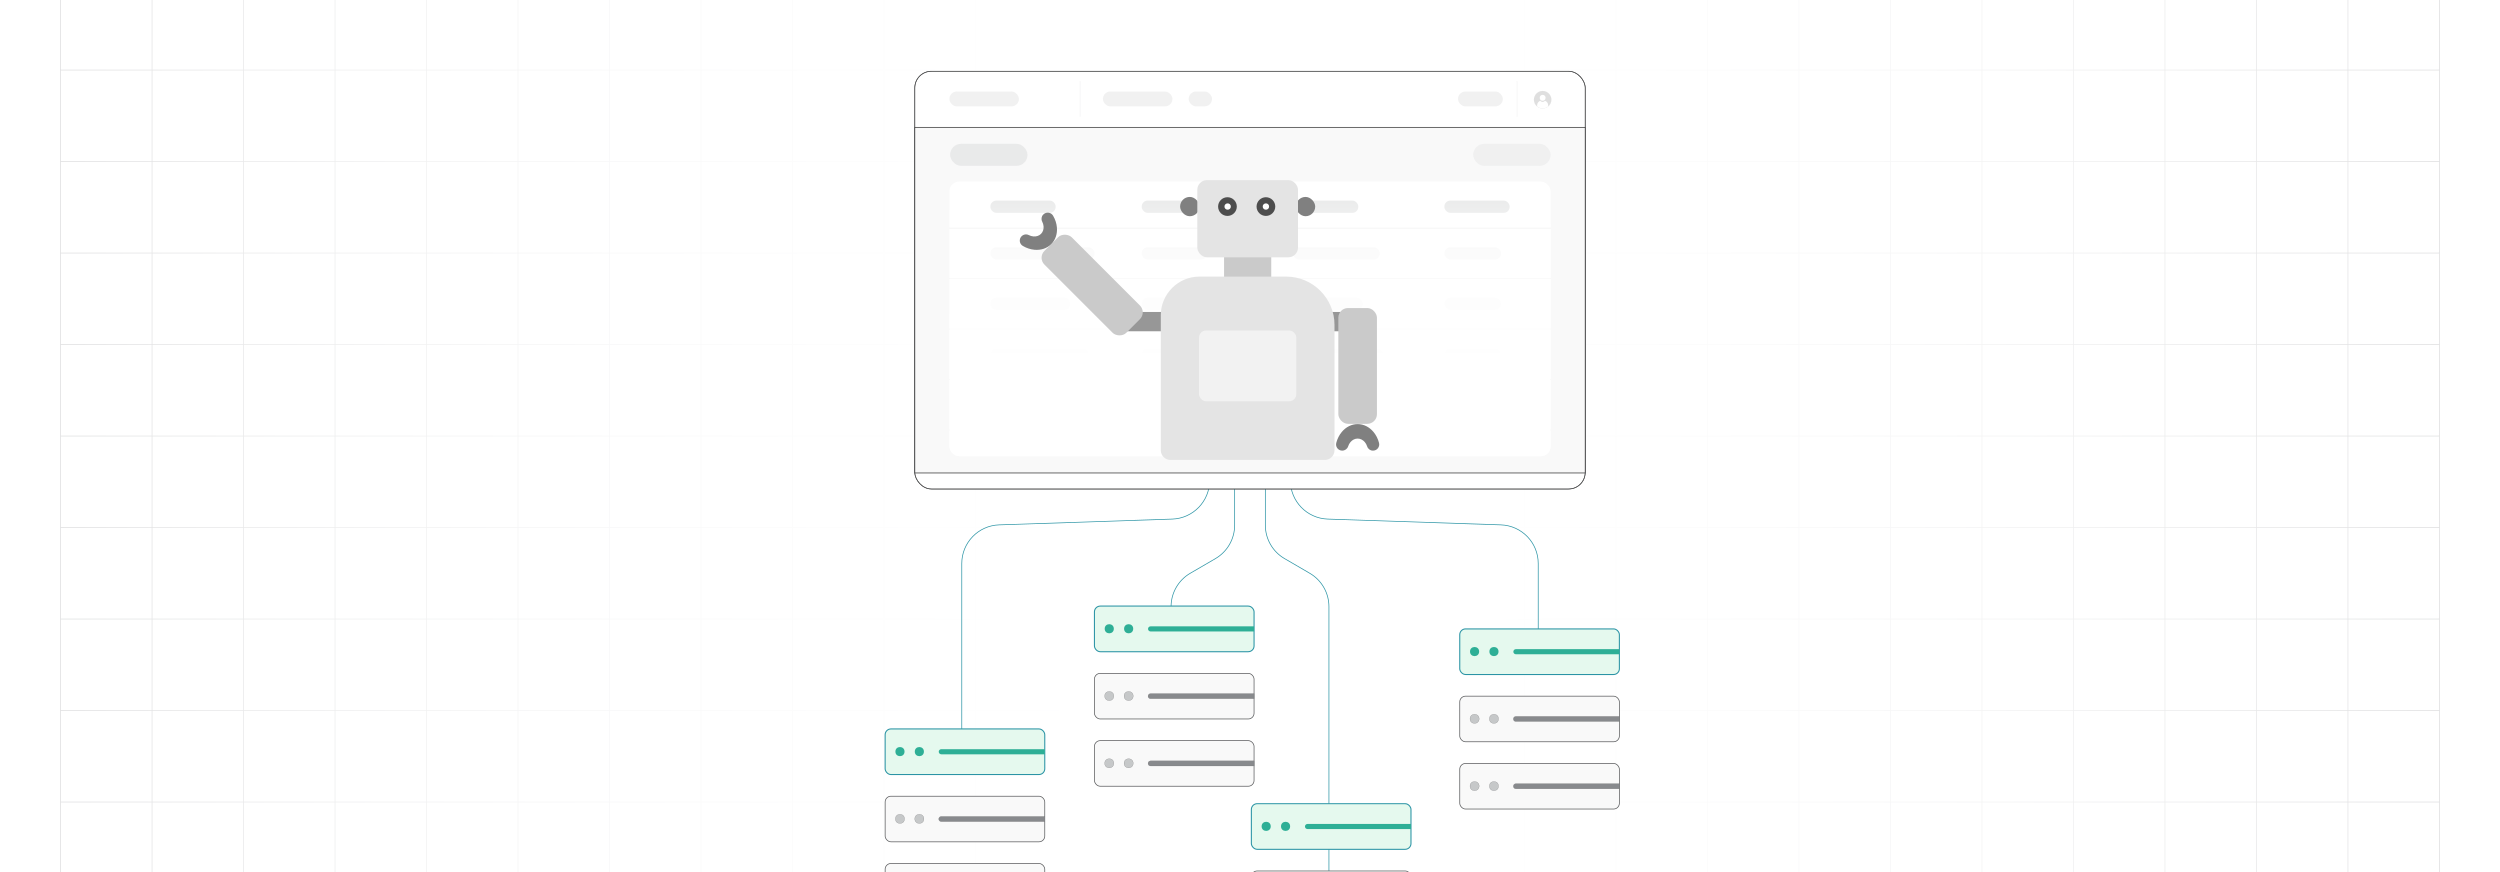 <?xml version="1.0" encoding="UTF-8"?><svg id="Layer_1" xmlns="http://www.w3.org/2000/svg" xmlns:xlink="http://www.w3.org/1999/xlink" viewBox="0 0 860 300"><defs><clipPath id="clippath"><rect y="0" width="860" height="300" fill="none" stroke-width="0"/></clipPath><clipPath id="clippath-1"><rect y="0" width="860" height="300" fill="none" stroke-width="0"/></clipPath><linearGradient id="linear-gradient" x1="11.787" y1="150" x2="848.213" y2="150" gradientUnits="userSpaceOnUse"><stop offset="0" stop-color="#fff" stop-opacity="0"/><stop offset=".039" stop-color="#fff" stop-opacity=".179"/><stop offset=".087" stop-color="#fff" stop-opacity=".369"/><stop offset=".137" stop-color="#fff" stop-opacity=".539"/><stop offset=".189" stop-color="#fff" stop-opacity=".681"/><stop offset=".244" stop-color="#fff" stop-opacity=".797"/><stop offset=".301" stop-color="#fff" stop-opacity=".887"/><stop offset=".363" stop-color="#fff" stop-opacity=".951"/><stop offset=".432" stop-color="#fff" stop-opacity=".988"/><stop offset=".523" stop-color="#fff"/><stop offset=".583" stop-color="#fff" stop-opacity=".984"/><stop offset=".643" stop-color="#fff" stop-opacity=".937"/><stop offset=".703" stop-color="#fff" stop-opacity=".858"/><stop offset=".763" stop-color="#fff" stop-opacity=".747"/><stop offset=".823" stop-color="#fff" stop-opacity=".604"/><stop offset=".883" stop-color="#fff" stop-opacity=".428"/><stop offset=".943" stop-color="#fff" stop-opacity=".225"/><stop offset="1" stop-color="#fff" stop-opacity="0"/></linearGradient><linearGradient id="linear-gradient-2" x1="430.006" y1="156.917" x2="430.006" y2="62.454" gradientUnits="userSpaceOnUse"><stop offset="0" stop-color="#fff"/><stop offset=".232" stop-color="#fff" stop-opacity=".99"/><stop offset=".368" stop-color="#fff" stop-opacity=".958"/><stop offset=".48" stop-color="#fff" stop-opacity=".902"/><stop offset=".578" stop-color="#fff" stop-opacity=".823"/><stop offset=".668" stop-color="#fff" stop-opacity=".721"/><stop offset=".751" stop-color="#fff" stop-opacity=".595"/><stop offset=".83" stop-color="#fff" stop-opacity=".446"/><stop offset=".904" stop-color="#fff" stop-opacity=".272"/><stop offset=".973" stop-color="#fff" stop-opacity=".082"/><stop offset="1" stop-color="#fff" stop-opacity="0"/></linearGradient><filter id="drop-shadow-1" filterUnits="userSpaceOnUse"><feOffset dx=".26" dy=".26"/><feGaussianBlur result="blur" stdDeviation=".39"/><feFlood flood-color="#333" flood-opacity=".08"/><feComposite in2="blur" operator="in"/><feComposite in="SourceGraphic"/></filter><filter id="drop-shadow-2" filterUnits="userSpaceOnUse"><feOffset dx="1.094" dy="1.094"/><feGaussianBlur result="blur-2" stdDeviation="1.641"/><feFlood flood-color="#333" flood-opacity=".06"/><feComposite in2="blur-2" operator="in"/><feComposite in="SourceGraphic"/></filter><filter id="drop-shadow-3" filterUnits="userSpaceOnUse"><feOffset dx="1.094" dy="1.094"/><feGaussianBlur result="blur-3" stdDeviation="1.641"/><feFlood flood-color="#333" flood-opacity=".06"/><feComposite in2="blur-3" operator="in"/><feComposite in="SourceGraphic"/></filter><filter id="drop-shadow-4" filterUnits="userSpaceOnUse"><feOffset dx="1.094" dy="1.094"/><feGaussianBlur result="blur-4" stdDeviation="1.641"/><feFlood flood-color="#333" flood-opacity=".06"/><feComposite in2="blur-4" operator="in"/><feComposite in="SourceGraphic"/></filter><filter id="drop-shadow-5" filterUnits="userSpaceOnUse"><feOffset dx="1.094" dy="1.094"/><feGaussianBlur result="blur-5" stdDeviation="1.641"/><feFlood flood-color="#333" flood-opacity=".06"/><feComposite in2="blur-5" operator="in"/><feComposite in="SourceGraphic"/></filter></defs><g clip-path="url(#clippath)"><rect y="0" width="860" height="300" rx="5" ry="5" fill="#fff" stroke-width="0"/><rect y="0" width="860" height="300" rx="5" ry="5" fill="#fff" stroke-width="0"/><rect y="0" width="860" height="300" rx="5" ry="5" fill="#fff" stroke-width="0"/><g clip-path="url(#clippath-1)"><rect y="0" width="860" height="300" rx="5" ry="5" fill="#fff" stroke-width="0"/><rect x="20.832" y="-7.373" width="818.338" height="314.746" fill="none" stroke="#dbdcdd" stroke-miterlimit="10" stroke-width=".25"/><line x1="20.83" y1="275.899" x2="839.168" y2="275.899" fill="none" stroke="#dbdcdd" stroke-miterlimit="10" stroke-width=".25"/><line x1="20.83" y1="244.424" x2="839.168" y2="244.424" fill="none" stroke="#dbdcdd" stroke-miterlimit="10" stroke-width=".25"/><line x1="20.83" y1="212.949" x2="839.168" y2="212.949" fill="none" stroke="#dbdcdd" stroke-miterlimit="10" stroke-width=".25"/><line x1="20.83" y1="181.475" x2="839.168" y2="181.475" fill="none" stroke="#dbdcdd" stroke-miterlimit="10" stroke-width=".25"/><line x1="20.83" y1="150" x2="839.168" y2="150" fill="none" stroke="#dbdcdd" stroke-miterlimit="10" stroke-width=".25"/><line x1="20.83" y1="118.526" x2="839.168" y2="118.526" fill="none" stroke="#dbdcdd" stroke-miterlimit="10" stroke-width=".25"/><line x1="20.83" y1="87.051" x2="839.168" y2="87.051" fill="none" stroke="#dbdcdd" stroke-miterlimit="10" stroke-width=".25"/><line x1="20.83" y1="55.577" x2="839.168" y2="55.577" fill="none" stroke="#dbdcdd" stroke-miterlimit="10" stroke-width=".25"/><line x1="20.83" y1="24.102" x2="839.168" y2="24.102" fill="none" stroke="#dbdcdd" stroke-miterlimit="10" stroke-width=".25"/><polyline points="807.692 307.373 807.692 275.896 807.692 244.428 807.692 212.95 807.692 181.473 807.692 150.005 807.692 118.527 807.692 87.05 807.692 55.582 807.692 55.572 807.692 24.104 807.692 -7.373" fill="none" stroke="#dbdcdd" stroke-miterlimit="10" stroke-width=".25"/><polyline points="776.215 307.373 776.215 275.896 776.215 244.428 776.215 212.95 776.215 181.473 776.215 150.005 776.215 118.527 776.215 87.05 776.215 55.582 776.215 55.572 776.215 24.104 776.215 -7.373" fill="none" stroke="#dbdcdd" stroke-miterlimit="10" stroke-width=".25"/><polyline points="744.747 307.373 744.747 275.896 744.747 244.428 744.747 212.95 744.747 181.473 744.747 150.005 744.747 118.527 744.747 87.05 744.747 55.582 744.747 55.572 744.747 24.104 744.747 -7.373" fill="none" stroke="#dbdcdd" stroke-miterlimit="10" stroke-width=".25"/><polyline points="713.269 307.373 713.269 275.896 713.269 244.428 713.269 212.95 713.269 181.473 713.269 150.005 713.269 118.527 713.269 87.05 713.269 55.582 713.269 55.572 713.269 24.104 713.269 -7.373" fill="none" stroke="#dbdcdd" stroke-miterlimit="10" stroke-width=".25"/><polyline points="681.792 307.373 681.792 275.896 681.792 244.428 681.792 212.95 681.792 181.473 681.792 150.005 681.792 118.527 681.792 87.05 681.792 55.582 681.792 55.572 681.792 24.104 681.792 -7.373" fill="none" stroke="#dbdcdd" stroke-miterlimit="10" stroke-width=".25"/><polyline points="650.324 307.373 650.324 275.896 650.324 244.428 650.324 212.95 650.324 181.473 650.324 150.005 650.324 118.527 650.324 87.05 650.324 55.582 650.324 55.572 650.324 24.104 650.324 -7.373" fill="none" stroke="#dbdcdd" stroke-miterlimit="10" stroke-width=".25"/><polyline points="618.847 307.373 618.847 275.896 618.847 244.428 618.847 212.95 618.847 181.473 618.847 150.005 618.847 118.527 618.847 87.05 618.847 55.582 618.847 55.572 618.847 24.104 618.847 -7.373" fill="none" stroke="#dbdcdd" stroke-miterlimit="10" stroke-width=".25"/><polyline points="587.369 307.373 587.369 275.896 587.369 244.428 587.369 212.95 587.369 181.473 587.369 150.005 587.369 118.527 587.369 87.05 587.369 55.582 587.369 55.572 587.369 24.104 587.369 -7.373" fill="none" stroke="#dbdcdd" stroke-miterlimit="10" stroke-width=".25"/><polyline points="555.901 307.373 555.901 275.896 555.901 244.428 555.901 212.95 555.901 181.473 555.901 150.005 555.901 118.527 555.901 87.05 555.901 55.582 555.901 55.572 555.901 24.104 555.901 -7.373" fill="none" stroke="#dbdcdd" stroke-miterlimit="10" stroke-width=".25"/><polyline points="524.424 307.373 524.424 275.896 524.424 244.428 524.424 212.95 524.424 181.473 524.424 150.005 524.424 118.527 524.424 87.05 524.424 55.582 524.424 55.572 524.424 24.104 524.424 -7.373" fill="none" stroke="#dbdcdd" stroke-miterlimit="10" stroke-width=".25"/><polyline points="492.946 307.373 492.946 275.896 492.946 244.428 492.946 212.95 492.946 181.473 492.946 150.005 492.946 118.527 492.946 87.05 492.946 55.582 492.946 55.572 492.946 24.104 492.946 -7.373" fill="none" stroke="#dbdcdd" stroke-miterlimit="10" stroke-width=".25"/><polyline points="461.478 307.373 461.478 275.896 461.478 244.428 461.478 212.95 461.478 181.473 461.478 150.005 461.478 118.527 461.478 87.05 461.478 55.582 461.478 55.572 461.478 24.104 461.478 -7.373" fill="none" stroke="#dbdcdd" stroke-miterlimit="10" stroke-width=".25"/><polyline points="430.001 307.373 430.001 275.896 430.001 244.428 430.001 212.95 430.001 181.473 430.001 150.005 430.001 118.527 430.001 87.05 430.001 55.582 430.001 55.572 430.001 24.104 430.001 -7.373" fill="none" stroke="#dbdcdd" stroke-miterlimit="10" stroke-width=".25"/><polyline points="398.523 307.373 398.523 275.896 398.523 244.428 398.523 212.95 398.523 181.473 398.523 150.005 398.523 118.527 398.523 87.05 398.523 55.582 398.523 55.572 398.523 24.104 398.523 -7.373" fill="none" stroke="#dbdcdd" stroke-miterlimit="10" stroke-width=".25"/><polyline points="367.046 307.373 367.046 275.896 367.046 244.428 367.046 212.95 367.046 181.473 367.046 150.005 367.046 118.527 367.046 87.05 367.046 55.582 367.046 55.572 367.046 24.104 367.046 -7.373" fill="none" stroke="#dbdcdd" stroke-miterlimit="10" stroke-width=".25"/><polyline points="335.578 307.373 335.578 275.896 335.578 244.428 335.578 212.95 335.578 181.473 335.578 150.005 335.578 118.527 335.578 87.05 335.578 55.582 335.578 55.572 335.578 24.104 335.578 -7.373" fill="none" stroke="#dbdcdd" stroke-miterlimit="10" stroke-width=".25"/><polyline points="304.101 307.373 304.101 275.896 304.101 244.428 304.101 212.95 304.101 181.473 304.101 150.005 304.101 118.527 304.101 87.05 304.101 55.582 304.101 55.572 304.101 24.104 304.101 -7.373" fill="none" stroke="#dbdcdd" stroke-miterlimit="10" stroke-width=".25"/><polyline points="272.623 307.373 272.623 275.896 272.623 244.428 272.623 212.95 272.623 181.473 272.623 150.005 272.623 118.527 272.623 87.05 272.623 55.582 272.623 55.572 272.623 24.104 272.623 -7.373" fill="none" stroke="#dbdcdd" stroke-miterlimit="10" stroke-width=".25"/><polyline points="241.155 307.373 241.155 275.896 241.155 244.428 241.155 212.95 241.155 181.473 241.155 150.005 241.155 118.527 241.155 87.05 241.155 55.582 241.155 55.572 241.155 24.104 241.155 -7.373" fill="none" stroke="#dbdcdd" stroke-miterlimit="10" stroke-width=".25"/><polyline points="209.678 307.373 209.678 275.896 209.678 244.428 209.678 212.95 209.678 181.473 209.678 150.005 209.678 118.527 209.678 87.05 209.678 55.582 209.678 55.572 209.678 24.104 209.678 -7.373" fill="none" stroke="#dbdcdd" stroke-miterlimit="10" stroke-width=".25"/><polyline points="178.2 307.373 178.2 275.896 178.2 244.428 178.2 212.95 178.2 181.473 178.2 150.005 178.2 118.527 178.2 87.05 178.2 55.582 178.2 55.572 178.2 24.104 178.2 -7.373" fill="none" stroke="#dbdcdd" stroke-miterlimit="10" stroke-width=".25"/><polyline points="146.732 307.373 146.732 275.896 146.732 244.428 146.732 212.95 146.732 181.473 146.732 150.005 146.732 118.527 146.732 87.05 146.732 55.582 146.732 55.572 146.732 24.104 146.732 -7.373" fill="none" stroke="#dbdcdd" stroke-miterlimit="10" stroke-width=".25"/><polyline points="115.255 307.373 115.255 275.896 115.255 244.428 115.255 212.95 115.255 181.473 115.255 150.005 115.255 118.527 115.255 87.05 115.255 55.582 115.255 55.572 115.255 24.104 115.255 -7.373" fill="none" stroke="#dbdcdd" stroke-miterlimit="10" stroke-width=".25"/><polyline points="83.777 307.373 83.777 275.896 83.777 244.428 83.777 212.95 83.777 181.473 83.777 150.005 83.777 118.527 83.777 87.05 83.777 55.582 83.777 55.572 83.777 24.104 83.777 -7.373" fill="none" stroke="#dbdcdd" stroke-miterlimit="10" stroke-width=".25"/><polyline points="52.309 307.373 52.309 275.896 52.309 244.428 52.309 212.95 52.309 181.473 52.309 150.005 52.309 118.527 52.309 87.05 52.309 55.582 52.309 55.572 52.309 24.104 52.309 -7.373" fill="none" stroke="#dbdcdd" stroke-miterlimit="10" stroke-width=".25"/></g><rect x="11.787" y="-.019" width="836.426" height="300.038" fill="url(#linear-gradient)" stroke-width="0"/><path d="M435.28,148.643v32.023c0,4.734,2.517,9.112,6.609,11.493l8.656,5.038c4.092,2.382,6.609,6.759,6.609,11.493v99.056" fill="none" stroke="#2b94a5" stroke-miterlimit="10" stroke-width=".25"/><path d="M443.892,165.275h0c0,7.172,5.687,13.052,12.854,13.291l59.55,1.99c7.168.24,12.854,6.119,12.854,13.291v25.084" fill="none" stroke="#2b94a5" stroke-miterlimit="10" stroke-width=".25"/><path d="M424.72,148.643v32.023c0,4.734-2.517,9.112-6.609,11.493l-8.656,5.038c-4.092,2.382-6.609,6.759-6.609,11.493v5.674" fill="none" stroke="#2b94a5" stroke-miterlimit="10" stroke-width=".25"/><path d="M416.108,148.643v16.632c0,7.172-5.687,13.051-12.854,13.291l-59.55,1.99c-7.168.24-12.854,6.119-12.854,13.291v71.816" fill="none" stroke="#2b94a5" stroke-miterlimit="10" stroke-width=".25"/><line x1="443.892" y1="148.643" x2="443.892" y2="165.275" fill="none" stroke="#2b94a5" stroke-miterlimit="10" stroke-width=".25"/><rect x="314.687" y="24.517" width="230.626" height="143.702" rx="5.711" ry="5.711" fill="#fff" stroke="#333" stroke-miterlimit="10" stroke-width=".25"/><rect x="314.687" y="43.808" width="230.626" height="118.893" fill="#f9f9f9" stroke="#333" stroke-miterlimit="10" stroke-width=".25"/><rect x="326.602" y="62.454" width="206.807" height="94.463" rx="3.365" ry="3.365" fill="#fff" stroke-width="0"/><line x1="326.602" y1="78.485" x2="533.409" y2="78.485" fill="#fff" stroke="#e9e9e9" stroke-miterlimit="10" stroke-width=".301"/><rect x="340.695" y="85.066" width="35.841" height="4.222" rx="2.111" ry="2.111" fill="#f4f4f4" stroke-width="0"/><rect x="392.752" y="85.066" width="22.449" height="4.222" rx="2.031" ry="2.031" fill="#f4f4f4" stroke-width="0"/><rect x="496.868" y="85.066" width="19.491" height="4.222" rx="2.111" ry="2.111" fill="#f4f4f4" stroke-width="0"/><rect x="444.81" y="85.066" width="29.822" height="4.222" rx="2.111" ry="2.111" fill="#f4f4f4" stroke-width="0"/><line x1="326.602" y1="95.837" x2="533.409" y2="95.837" fill="#fff" stroke="#e9e9e9" stroke-miterlimit="10" stroke-width=".301"/><rect x="340.695" y="102.418" width="27.486" height="4.222" rx="1.956" ry="1.956" fill="#f4f4f4" stroke-width="0"/><rect x="392.752" y="102.418" width="24.377" height="4.222" rx="2.111" ry="2.111" fill="#f4f4f4" stroke-width="0"/><rect x="496.868" y="102.418" width="19.491" height="4.222" rx="2.111" ry="2.111" fill="#f4f4f4" stroke-width="0"/><rect x="444.81" y="102.418" width="24.038" height="4.222" rx="2.111" ry="2.111" fill="#f4f4f4" stroke-width="0"/><line x1="326.602" y1="113.189" x2="533.409" y2="113.189" fill="#fff" stroke="#e9e9e9" stroke-miterlimit="10" stroke-width=".301"/><rect x="340.695" y="119.77" width="33.913" height="4.222" rx="2.111" ry="2.111" fill="#f4f4f4" stroke-width="0"/><rect x="392.752" y="119.77" width="22.449" height="4.222" rx="2.031" ry="2.031" fill="#f4f4f4" stroke-width="0"/><rect x="496.868" y="119.77" width="19.491" height="4.222" rx="2.111" ry="2.111" fill="#f4f4f4" stroke-width="0"/><rect x="444.81" y="119.77" width="31.107" height="4.222" rx="2.111" ry="2.111" fill="#f4f4f4" stroke-width="0"/><line x1="326.602" y1="130.541" x2="533.409" y2="130.541" fill="#fff" stroke="#e9e9e9" stroke-miterlimit="10" stroke-width=".301"/><rect x="340.695" y="137.121" width="39.054" height="4.222" rx="2.111" ry="2.111" fill="#f4f4f4" stroke-width="0"/><rect x="392.752" y="137.121" width="21.806" height="4.222" rx="2.003" ry="2.003" fill="#f4f4f4" stroke-width="0"/><rect x="496.868" y="137.121" width="19.491" height="4.222" rx="2.111" ry="2.111" fill="#f4f4f4" stroke-width="0"/><rect x="444.81" y="137.121" width="27.251" height="4.222" rx="2.111" ry="2.111" fill="#f4f4f4" stroke-width="0"/><line x1="326.602" y1="147.893" x2="533.409" y2="147.893" fill="#fff" stroke="#e9e9e9" stroke-miterlimit="10" stroke-width=".301"/><rect x="392.752" y="68.999" width="22.449" height="4.222" rx="2.031" ry="2.031" fill="#e6e7e7" stroke-width="0"/><rect x="340.695" y="68.999" width="22.449" height="4.222" rx="2.031" ry="2.031" fill="#e6e7e7" stroke-width="0"/><rect x="496.868" y="68.999" width="22.449" height="4.222" rx="2.031" ry="2.031" fill="#e6e7e7" stroke-width="0"/><rect x="444.81" y="68.999" width="22.449" height="4.222" rx="2.031" ry="2.031" fill="#e6e7e7" stroke-width="0"/><rect x="326.602" y="62.454" width="206.807" height="94.463" rx="3.365" ry="3.365" fill="url(#linear-gradient-2)" stroke-width="0"/><g opacity=".49"><rect x="326.834" y="49.477" width="26.629" height="7.574" rx="3.787" ry="3.787" fill="#c6c8c9" opacity=".64" stroke-width="0"/></g><g opacity=".32"><rect x="506.78" y="49.477" width="26.629" height="7.574" rx="3.787" ry="3.787" fill="#dbdcdd" stroke-width="0"/></g><g opacity=".63"><rect x="501.553" y="31.479" width="15.423" height="5.118" rx="2.559" ry="2.559" fill="#e9e9e9" stroke-width="0"/><rect x="379.406" y="31.479" width="23.916" height="5.118" rx="2.559" ry="2.559" fill="#e9e9e9" stroke-width="0"/><rect x="326.591" y="31.479" width="23.916" height="5.118" rx="2.559" ry="2.559" fill="#e9e9e9" stroke-width="0"/><rect x="408.894" y="31.479" width="8.046" height="5.118" rx="2.559" ry="2.559" fill="#e9e9e9" stroke-width="0"/><line x1="371.527" y1="27.873" x2="371.527" y2="40.204" fill="none" stroke="#a5a7aa" stroke-miterlimit="10" stroke-width=".053"/><line x1="521.851" y1="27.873" x2="521.851" y2="40.204" fill="none" stroke="#a5a7aa" stroke-miterlimit="10" stroke-width=".053"/><g filter="url(#drop-shadow-1)"><path d="M533.409,34.038c0,.941-.433,1.78-1.11,2.33-.516.42-1.174.672-1.891.672s-1.375-.252-1.891-.672c-.677-.55-1.11-1.389-1.11-2.33,0-1.657,1.344-3.001,3.001-3.001s3.001,1.344,3.001,3.001Z" fill="#ccc" stroke="#ccc" stroke-miterlimit="10" stroke-width=".033"/><circle cx="530.408" cy="33.39" r="1.016" fill="#fff" stroke-width="0"/><path d="M532.299,35.92v.448c-.516.42-1.174.672-1.891.672s-1.375-.252-1.891-.672v-.448c0-.702.454-1.298,1.084-1.51.185.243.478.4.808.4s.623-.157.808-.4c.63.213,1.083.809,1.083,1.51Z" fill="#fff" stroke-width="0"/></g></g><rect x="314.687" y="24.517" width="230.626" height="143.702" rx="5.711" ry="5.711" fill="none" stroke="#58595b" stroke-miterlimit="10" stroke-width=".161"/><g id="Layer_1-2"><g id="_366657056"><rect id="_366659120" x="445.789" y="67.743" width="6.64" height="6.639" rx="3.32" ry="3.32" fill="gray" stroke-width="0"/><rect id="_366659480" x="405.957" y="67.743" width="6.653" height="6.639" rx="3.32" ry="3.32" fill="gray" stroke-width="0"/><rect id="_366659000" x="421.076" y="85.192" width="16.234" height="13.278" fill="#cacaca" stroke-width="0"/><polygon id="_366658376" points="402.633 107.318 386.055 107.318 386.055 113.957 402.633 113.957 402.633 107.318" fill="#979797" stroke-width="0"/><polygon id="_366658304" points="455.753 107.318 472.331 107.318 472.331 113.957 455.753 113.957 455.753 107.318" fill="#979797" stroke-width="0"/><path id="_366658904" d="M412.596,95.151h29.875c9.129,0,16.597,7.469,16.597,16.597v43.152c0,1.833-1.486,3.32-3.32,3.32h-53.111c-1.833,0-3.32-1.486-3.32-3.32v-46.472c0-7.303,5.975-13.278,13.278-13.278h0Z" fill="#e4e4e4" fill-rule="evenodd" stroke-width="0"/><rect id="_366658808" x="411.874" y="61.956" width="34.637" height="26.555" rx="3.32" ry="3.32" fill="#e4e4e4" stroke-width="0"/><rect id="_366657752" x="460.39" y="105.965" width="13.278" height="39.833" rx="3.32" ry="3.32" fill="#cacaca" stroke-width="0"/><path id="_366658064" d="M461.723,155.016c-1.39,0-2.398-1.314-2.051-2.66.373-1.447,1.043-2.744,1.923-3.789,1.393-1.653,3.316-2.679,5.433-2.679h0c2.117,0,4.04,1.026,5.433,2.679.88,1.045,1.55,2.342,1.923,3.789.347,1.346-.661,2.66-2.051,2.66h-.072c-.904,0-1.687-.597-1.963-1.459-.178-.556-.454-1.056-.803-1.47-.634-.753-1.508-1.221-2.467-1.221h-0c-.959,0-1.833.468-2.467,1.221-.349.414-.625.914-.803,1.47-.281.877-1.114,1.459-2.035,1.459h0Z" fill="gray" stroke-width="0"/><rect id="_366657440" x="412.458" y="113.684" width="33.471" height="24.343" rx="2.441" ry="2.441" fill="#f2f2f2" stroke-width="0"/><rect id="_366657632" x="369.068" y="78.137" width="13.278" height="39.833" rx="3.32" ry="3.32" transform="translate(40.707 294.384) rotate(-45)" fill="#cacaca" stroke-width="0"/><path id="_366657992" d="M351.422,81.271c-.983.983-.767,2.625.431,3.331,1.287.759,2.678,1.203,4.039,1.319,2.154.184,4.239-.45,5.737-1.947h0c1.497-1.497,2.131-3.583,1.947-5.737-.116-1.361-.56-2.752-1.319-4.039-.706-1.197-2.348-1.414-3.331-.431l-.051.051c-.639.639-.771,1.615-.357,2.419.267.519.425,1.068.471,1.607.084.981-.203,1.93-.881,2.608h0c-.678.678-1.627.965-2.608.881-.54-.046-1.089-.204-1.607-.471-.819-.421-1.819-.243-2.47.408h0Z" fill="gray" stroke-width="0"/><path id="_366657536" d="M422.245,74.28c1.777,0,3.218-1.441,3.218-3.218s-1.441-3.218-3.218-3.218-3.218,1.441-3.218,3.218,1.441,3.218,3.218,3.218Z" fill="#4d4d4d" fill-rule="evenodd" stroke-width="0"/><circle cx="422.313" cy="71.05" r="1.086" fill="#fff" stroke-width="0"/><path id="_366658040" d="M435.473,74.28c1.777,0,3.218-1.441,3.218-3.218s-1.441-3.218-3.218-3.218-3.218,1.441-3.218,3.218,1.441,3.218,3.218,3.218Z" fill="#4d4d4d" fill-rule="evenodd" stroke-width="0"/><circle cx="435.473" cy="71.05" r="1.086" fill="#fff" stroke-width="0"/></g></g><g filter="url(#drop-shadow-2)"><rect x="303.396" y="249.662" width="54.909" height="15.688" rx="1.994" ry="1.994" fill="#e5f9ee" stroke="#2b94a5" stroke-miterlimit="10" stroke-width=".365"/><path d="M322.712,256.623h35.593v1.765h-35.593c-.487,0-.882-.395-.882-.882h0c0-.487.395-.882.882-.882Z" fill="#2eaf96" stroke-width="0"/><circle cx="308.495" cy="257.457" r="1.569" fill="#2eaf96" stroke-width="0"/><circle cx="315.162" cy="257.457" r="1.569" fill="#2eaf96" stroke-width="0"/><rect x="303.396" y="272.802" width="54.909" height="15.688" rx="1.994" ry="1.994" fill="#f9f9f9" stroke="#58595b" stroke-miterlimit="10" stroke-width=".25"/><path d="M322.712,279.764h35.593v1.765h-35.593c-.487,0-.882-.395-.882-.882h0c0-.487.395-.882.882-.882Z" fill="#888a8d" stroke="#58595b" stroke-miterlimit="10" stroke-width=".066"/><circle cx="308.495" cy="280.597" r="1.569" fill="#c6c8c9" stroke="#58595b" stroke-miterlimit="10" stroke-width=".066"/><circle cx="315.162" cy="280.597" r="1.569" fill="#c6c8c9" stroke="#58595b" stroke-miterlimit="10" stroke-width=".066"/><rect x="303.396" y="295.942" width="54.909" height="15.688" rx="1.994" ry="1.994" fill="#f9f9f9" stroke="#58595b" stroke-miterlimit="10" stroke-width=".25"/></g><g filter="url(#drop-shadow-3)"><rect x="501.062" y="215.248" width="54.909" height="15.688" rx="1.994" ry="1.994" fill="#e5f9ee" stroke="#2b94a5" stroke-miterlimit="10" stroke-width=".365"/><path d="M520.378,222.21h35.593v1.765h-35.593c-.487,0-.882-.395-.882-.882h0c0-.487.395-.882.882-.882Z" fill="#2eaf96" stroke-width="0"/><circle cx="506.16" cy="223.043" r="1.569" fill="#2eaf96" stroke-width="0"/><circle cx="512.828" cy="223.043" r="1.569" fill="#2eaf96" stroke-width="0"/><rect x="501.062" y="238.388" width="54.909" height="15.688" rx="1.994" ry="1.994" fill="#f9f9f9" stroke="#58595b" stroke-miterlimit="10" stroke-width=".25"/><path d="M520.378,245.35h35.593v1.765h-35.593c-.487,0-.882-.395-.882-.882h0c0-.487.395-.882.882-.882Z" fill="#888a8d" stroke="#58595b" stroke-miterlimit="10" stroke-width=".066"/><circle cx="506.16" cy="246.183" r="1.569" fill="#c6c8c9" stroke="#58595b" stroke-miterlimit="10" stroke-width=".066"/><circle cx="512.828" cy="246.183" r="1.569" fill="#c6c8c9" stroke="#58595b" stroke-miterlimit="10" stroke-width=".066"/><rect x="501.062" y="261.529" width="54.909" height="15.688" rx="1.994" ry="1.994" fill="#f9f9f9" stroke="#58595b" stroke-miterlimit="10" stroke-width=".25"/><path d="M520.378,268.49h35.593v1.765h-35.593c-.487,0-.882-.395-.882-.882h0c0-.487.395-.882.882-.882Z" fill="#888a8d" stroke="#58595b" stroke-miterlimit="10" stroke-width=".066"/><circle cx="506.16" cy="269.324" r="1.569" fill="#c6c8c9" stroke="#58595b" stroke-miterlimit="10" stroke-width=".066"/><circle cx="512.828" cy="269.324" r="1.569" fill="#c6c8c9" stroke="#58595b" stroke-miterlimit="10" stroke-width=".066"/></g><g filter="url(#drop-shadow-4)"><rect x="375.393" y="207.404" width="54.909" height="15.688" rx="1.994" ry="1.994" fill="#e5f9ee" stroke="#2b94a5" stroke-miterlimit="10" stroke-width=".365"/><path d="M394.709,214.366h35.593v1.765h-35.593c-.487,0-.882-.395-.882-.882h0c0-.487.395-.882.882-.882Z" fill="#2eaf96" stroke-width="0"/><circle cx="380.491" cy="215.199" r="1.569" fill="#2eaf96" stroke-width="0"/><circle cx="387.159" cy="215.199" r="1.569" fill="#2eaf96" stroke-width="0"/><rect x="375.393" y="230.544" width="54.909" height="15.688" rx="1.994" ry="1.994" fill="#f9f9f9" stroke="#58595b" stroke-miterlimit="10" stroke-width=".25"/><path d="M394.709,237.506h35.593v1.765h-35.593c-.487,0-.882-.395-.882-.882h0c0-.487.395-.882.882-.882Z" fill="#888a8d" stroke="#58595b" stroke-miterlimit="10" stroke-width=".066"/><circle cx="380.491" cy="238.339" r="1.569" fill="#c6c8c9" stroke="#58595b" stroke-miterlimit="10" stroke-width=".066"/><circle cx="387.159" cy="238.339" r="1.569" fill="#c6c8c9" stroke="#58595b" stroke-miterlimit="10" stroke-width=".066"/><rect x="375.393" y="253.684" width="54.909" height="15.688" rx="1.994" ry="1.994" fill="#f9f9f9" stroke="#58595b" stroke-miterlimit="10" stroke-width=".25"/><path d="M394.709,260.646h35.593v1.765h-35.593c-.487,0-.882-.395-.882-.882h0c0-.487.395-.882.882-.882Z" fill="#888a8d" stroke="#58595b" stroke-miterlimit="10" stroke-width=".066"/><circle cx="380.491" cy="261.479" r="1.569" fill="#c6c8c9" stroke="#58595b" stroke-miterlimit="10" stroke-width=".066"/><circle cx="387.159" cy="261.479" r="1.569" fill="#c6c8c9" stroke="#58595b" stroke-miterlimit="10" stroke-width=".066"/></g><g filter="url(#drop-shadow-5)"><rect x="429.375" y="275.378" width="54.909" height="15.688" rx="1.994" ry="1.994" fill="#e5f9ee" stroke="#2b94a5" stroke-miterlimit="10" stroke-width=".365"/><path d="M448.691,282.34h35.593v1.765h-35.593c-.487,0-.882-.395-.882-.882h0c0-.487.395-.882.882-.882Z" fill="#2eaf96" stroke-width="0"/><circle cx="434.473" cy="283.173" r="1.569" fill="#2eaf96" stroke-width="0"/><circle cx="441.141" cy="283.173" r="1.569" fill="#2eaf96" stroke-width="0"/><rect x="429.375" y="298.518" width="54.909" height="15.688" rx="1.994" ry="1.994" fill="#f9f9f9" stroke="#58595b" stroke-miterlimit="10" stroke-width=".25"/></g></g></svg>